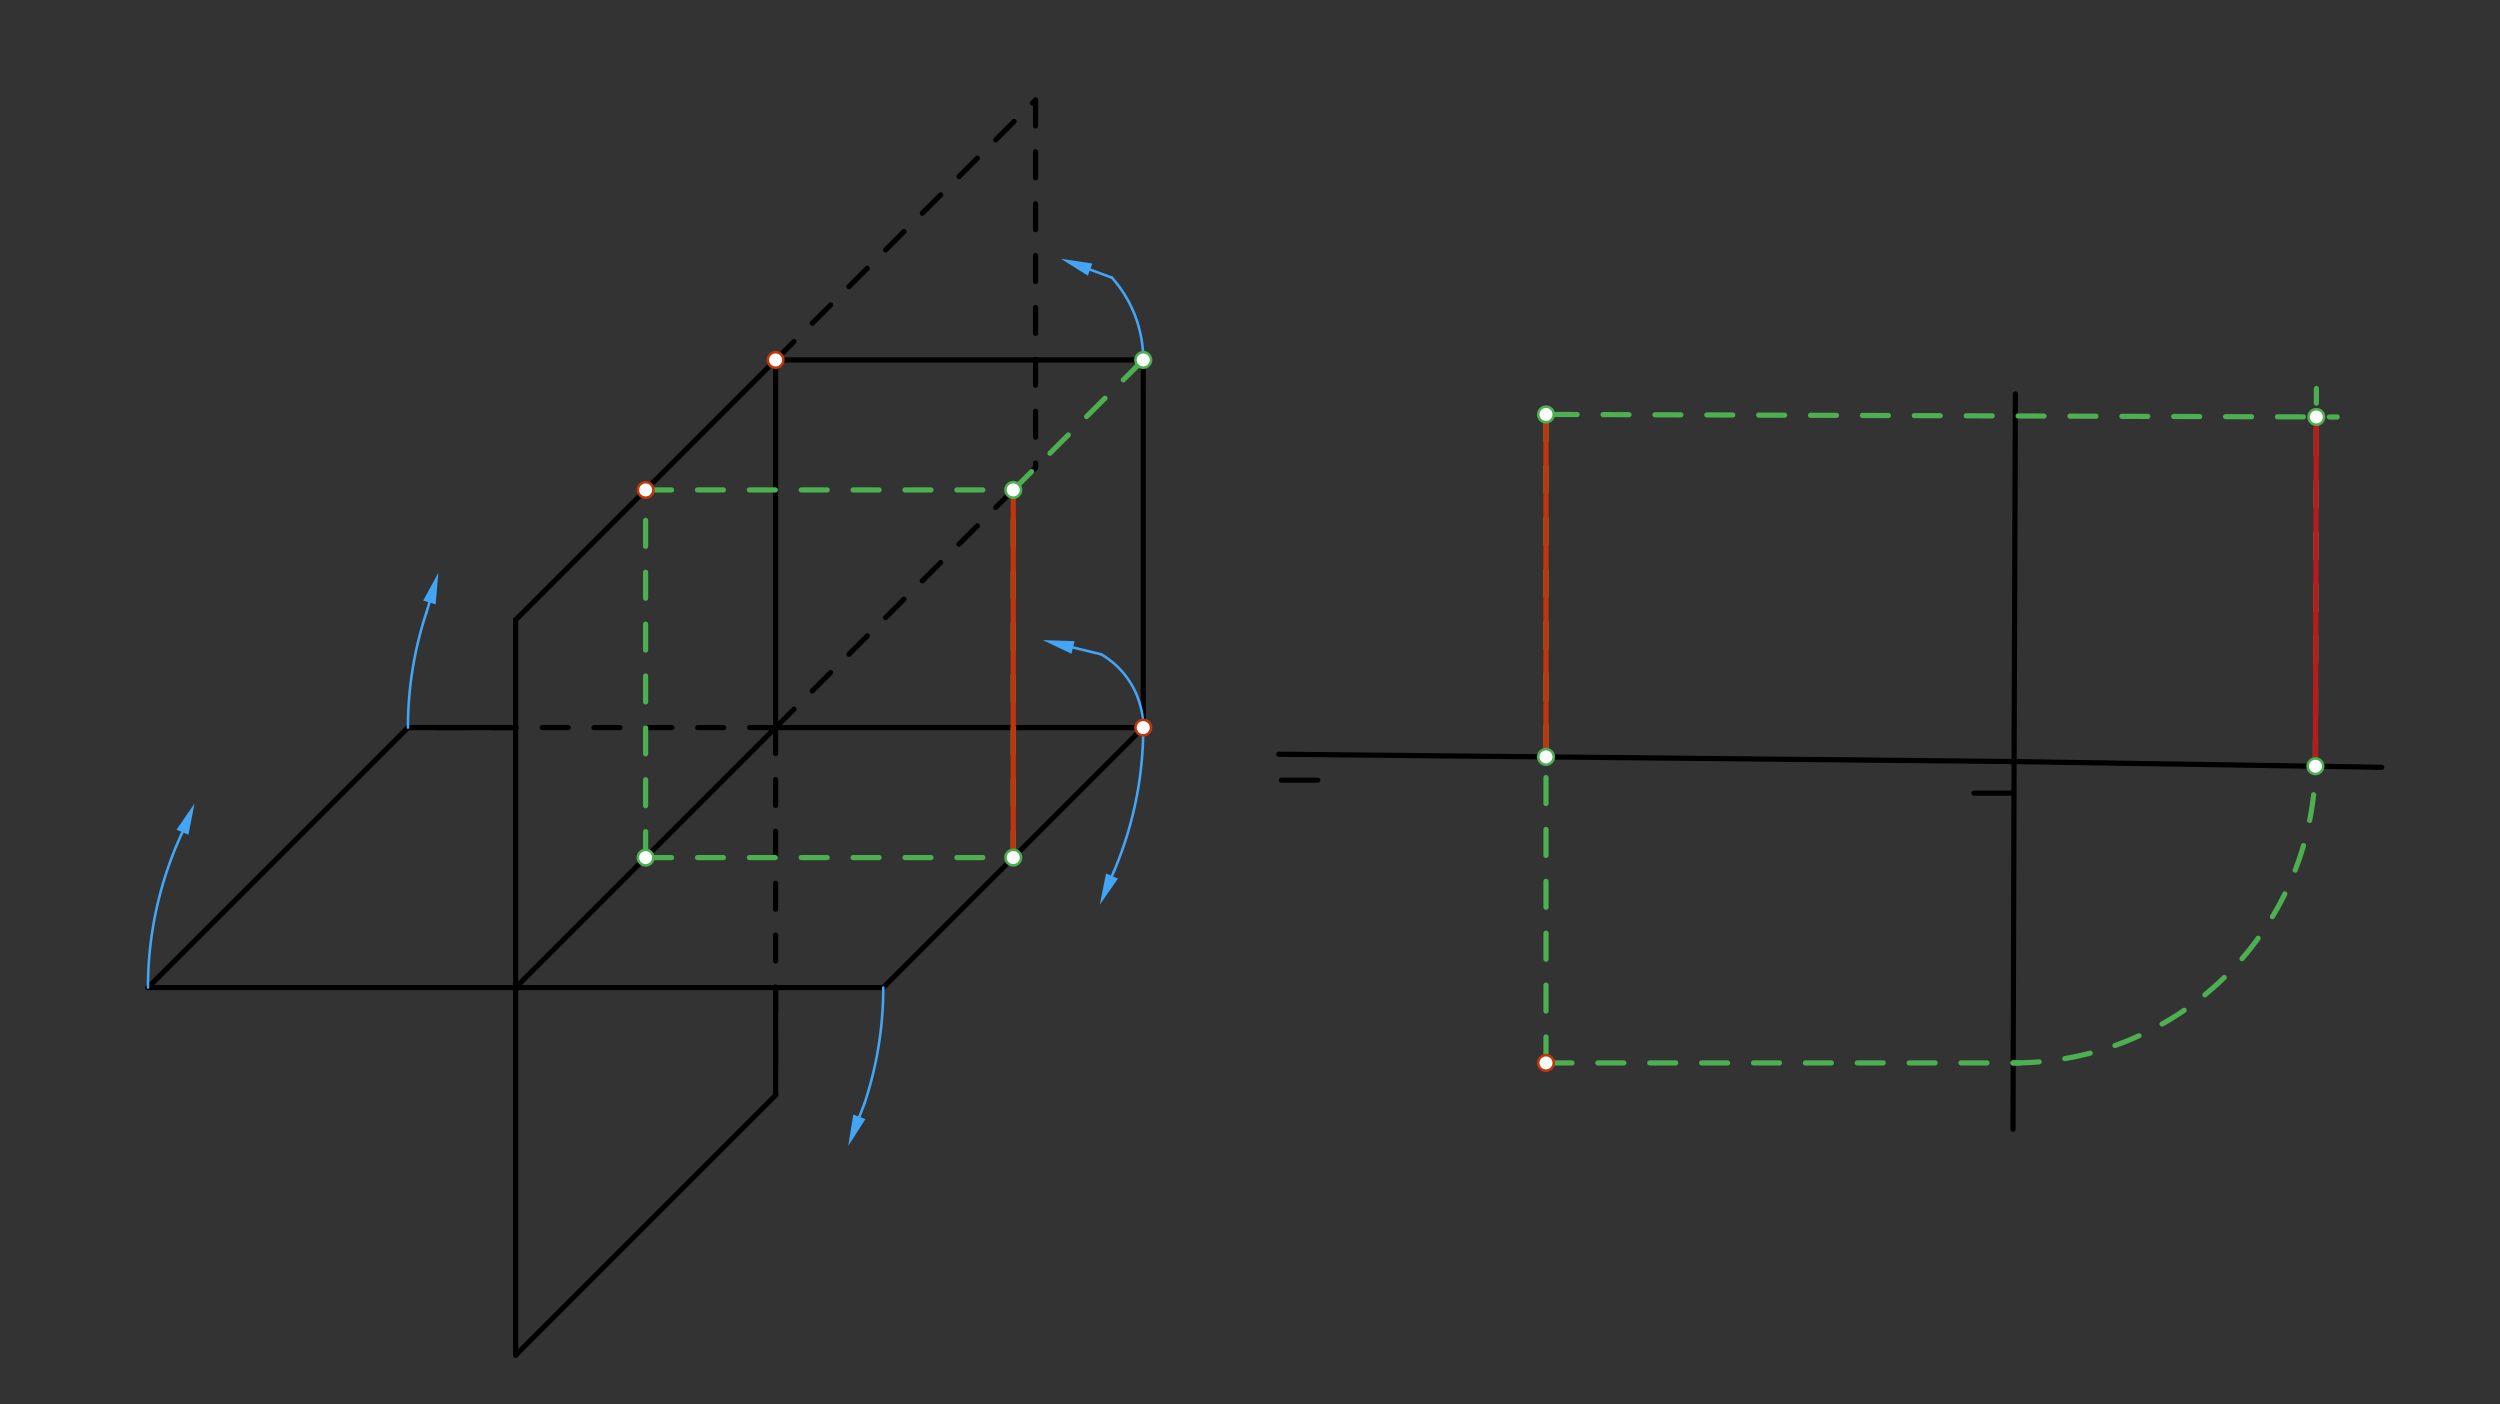 <svg xmlns="http://www.w3.org/2000/svg" class="svg--816" height="100%" preserveAspectRatio="xMidYMid meet" viewBox="0 0 963.78 541.417" width="100%"><rect x="0" y="0" width="963.78" height="541.417" fill="#333333" stroke="none"/><defs><marker id="marker-arrow" markerHeight="16" markerUnits="userSpaceOnUse" markerWidth="24" orient="auto-start-reverse" refX="24" refY="4" viewBox="0 0 24 8"><path d="M 0 0 L 24 4 L 0 8 z" stroke="inherit"></path></marker></defs><g class="aux-layer--949"><g class="element--733"><defs><pattern height="5" id="fill_52_6lao7l__pattern-stripes" patternTransform="rotate(-30)" patternUnits="userSpaceOnUse" width="5"><rect fill="#B0BEC5" height="1" transform="translate(0,0)" width="5"></rect></pattern></defs><g fill="url(#fill_52_6lao7l__pattern-stripes)"></g></g></g><g class="main-layer--75a"><g class="element--733"><line stroke="#000000" stroke-dasharray="none" stroke-linecap="round" stroke-width="2" x1="299" x2="440.732" y1="280.498" y2="280.498"></line></g><g class="element--733"><line stroke="#000000" stroke-dasharray="none" stroke-linecap="round" stroke-width="2" x1="299" x2="198.78" y1="280.498" y2="380.718"></line></g><g class="element--733"><line stroke="#000000" stroke-dasharray="none" stroke-linecap="round" stroke-width="2" x1="440.732" x2="340.512" y1="280.498" y2="380.718"></line></g><g class="element--733"><line stroke="#000000" stroke-dasharray="none" stroke-linecap="round" stroke-width="2" x1="198.78" x2="340.512" y1="380.718" y2="380.718"></line></g><g class="element--733"><line stroke="#000000" stroke-dasharray="none" stroke-linecap="round" stroke-width="2" x1="198.78" x2="198.78" y1="380.718" y2="238.985"></line></g><g class="element--733"><line stroke="#000000" stroke-dasharray="none" stroke-linecap="round" stroke-width="2" x1="198.78" x2="198.78" y1="380.718" y2="522.45"></line></g><g class="element--733"><line stroke="#000000" stroke-dasharray="none" stroke-linecap="round" stroke-width="2" x1="198.78" x2="299" y1="522.45" y2="422.23"></line></g><g class="element--733"><line stroke="#000000" stroke-dasharray="none" stroke-linecap="round" stroke-width="2" x1="198.78" x2="299" y1="238.985" y2="138.766"></line></g><g class="element--733"><line stroke="#000000" stroke-dasharray="none" stroke-linecap="round" stroke-width="2" x1="198.78" x2="57.048" y1="380.718" y2="380.718"></line></g><g class="element--733"><line stroke="#000000" stroke-dasharray="none" stroke-linecap="round" stroke-width="2" x1="157.268" x2="57.048" y1="280.498" y2="380.718"></line></g><g class="element--733"><line stroke="#000000" stroke-dasharray="none" stroke-linecap="round" stroke-width="2" x1="299" x2="299" y1="138.766" y2="280.498"></line></g><g class="element--733"><line stroke="#000000" stroke-dasharray="10" stroke-linecap="round" stroke-width="2" x1="299" x2="299" y1="280.498" y2="422.23"></line></g><g class="element--733"><line stroke="#000000" stroke-dasharray="none" stroke-linecap="round" stroke-width="2" x1="299" x2="299" y1="380.718" y2="422.23"></line></g><g class="element--733"><line stroke="#000000" stroke-dasharray="10" stroke-linecap="round" stroke-width="2" x1="299" x2="157.268" y1="280.498" y2="280.498"></line></g><g class="element--733"><line stroke="#000000" stroke-dasharray="none" stroke-linecap="round" stroke-width="2" x1="157.268" x2="198.78" y1="280.498" y2="280.498"></line></g><g class="element--733"><line stroke="#000000" stroke-dasharray="none" stroke-linecap="round" stroke-width="2" x1="440.732" x2="440.732" y1="280.498" y2="138.766"></line></g><g class="element--733"><line stroke="#000000" stroke-dasharray="none" stroke-linecap="round" stroke-width="2" x1="440.732" x2="299" y1="138.766" y2="138.766"></line></g><g class="element--733"><path d="M 340.512 380.718 A 141.732 141.732 0 0 1 333.345 425.218" fill="none" stroke="#42A5F5" stroke-dasharray="none" stroke-linecap="round" stroke-width="1"></path></g><g class="element--733"><path d="M 57.048 380.718 A 141.732 141.732 0 0 1 70.492 320.466" fill="none" stroke="#42A5F5" stroke-dasharray="none" stroke-linecap="round" stroke-width="1"></path></g><g class="element--733"><path d="M 157.268 280.498 A 141.732 141.732 0 0 1 164.355 236.239" fill="none" stroke="#42A5F5" stroke-dasharray="none" stroke-linecap="round" stroke-width="1"></path></g><g class="element--733"><path d="M 440.732 280.498 A 141.732 141.732 0 0 1 429.426 335.97" fill="none" stroke="#42A5F5" stroke-dasharray="none" stroke-linecap="round" stroke-width="1"></path></g><g class="element--733"><path d="M 440.732 138.766 A 47.732 47.732 0 0 0 428.676 107.054" fill="none" stroke="#42A5F5" stroke-dasharray="none" stroke-linecap="round" stroke-width="1"></path></g><g class="element--733"><path d="M 440.732 280.498 A 32.732 32.732 0 0 0 424.543 252.254" fill="none" stroke="#42A5F5" stroke-dasharray="none" stroke-linecap="round" stroke-width="1"></path></g><g class="element--733"><line stroke="#42A5F5" stroke-dasharray="none" stroke-linecap="round" stroke-width="1" x1="333.345" x2="331.296" y1="425.218" y2="430.561"></line><path d="M327,441.766 l12,2.5 l0,-5 z" fill="#42A5F5" stroke="#42A5F5" stroke-width="0" transform="rotate(290.98, 327, 441.766)"></path></g><g class="element--733"><line stroke="#42A5F5" stroke-dasharray="none" stroke-linecap="round" stroke-width="1" x1="429.426" x2="428.685" y1="335.97" y2="337.718"></line><path d="M424,348.766 l12,2.5 l0,-5 z" fill="#42A5F5" stroke="#42A5F5" stroke-width="0" transform="rotate(292.979, 424, 348.766)"></path></g><g class="element--733"><line stroke="#42A5F5" stroke-dasharray="none" stroke-linecap="round" stroke-width="1" x1="164.355" x2="165.55" y1="236.239" y2="232.259"></line><path d="M169,220.766 l12,2.5 l0,-5 z" fill="#42A5F5" stroke="#42A5F5" stroke-width="0" transform="rotate(106.708, 169, 220.766)"></path></g><g class="element--733"><path d="M75,309.766 l12,2.5 l0,-5 z" fill="#42A5F5" stroke="#42A5F5" stroke-width="0" transform="rotate(112.844, 75, 309.766)"></path></g><g class="element--733"><line stroke="#42A5F5" stroke-dasharray="none" stroke-linecap="round" stroke-width="1" x1="424.543" x2="413.659" y1="252.254" y2="249.604"></line><path d="M402,246.766 l12,2.5 l0,-5 z" fill="#42A5F5" stroke="#42A5F5" stroke-width="0" transform="rotate(13.682, 402, 246.766)"></path></g><g class="element--733"><line stroke="#42A5F5" stroke-dasharray="none" stroke-linecap="round" stroke-width="1" x1="428.676" x2="420.253" y1="107.054" y2="103.934"></line><path d="M409,99.766 l12,2.5 l0,-5 z" fill="#42A5F5" stroke="#42A5F5" stroke-width="0" transform="rotate(20.326, 409, 99.766)"></path></g><g class="element--733"><line stroke="#000000" stroke-dasharray="none" stroke-linecap="round" stroke-width="2" x1="493" x2="776.451" y1="290.766" y2="293.586"></line></g><g class="element--733"><line stroke="#000000" stroke-dasharray="none" stroke-linecap="round" stroke-width="2" x1="494" x2="508" y1="300.766" y2="300.766"></line></g><g class="element--733"><line stroke="#000000" stroke-dasharray="none" stroke-linecap="round" stroke-width="2" x1="776" x2="761" y1="305.766" y2="305.766"></line></g><g class="element--733"><line stroke="#000000" stroke-dasharray="none" stroke-linecap="round" stroke-width="2" x1="776.451" x2="776.95" y1="293.586" y2="151.855"></line></g><g class="element--733"><line stroke="#000000" stroke-dasharray="none" stroke-linecap="round" stroke-width="2" x1="776.451" x2="918.166" y1="293.586" y2="295.799"></line></g><g class="element--733"><line stroke="#000000" stroke-dasharray="none" stroke-linecap="round" stroke-width="2" x1="776.451" x2="776.036" y1="293.586" y2="435.318"></line></g><g class="element--733"><line stroke="#000000" stroke-dasharray="10" stroke-linecap="round" stroke-width="2" x1="299" x2="399.22" y1="138.766" y2="38.546"></line></g><g class="element--733"><line stroke="#000000" stroke-dasharray="10" stroke-linecap="round" stroke-width="2" x1="299" x2="399.22" y1="280.498" y2="180.278"></line></g><g class="element--733"><line stroke="#000000" stroke-dasharray="10" stroke-linecap="round" stroke-width="2" x1="399.22" x2="399.22" y1="38.546" y2="180.278"></line></g><g class="element--733"><line stroke="#4CAF50" stroke-dasharray="10" stroke-linecap="round" stroke-width="2" x1="248.89" x2="390.622" y1="330.608" y2="330.608"></line></g><g class="element--733"><line stroke="#4CAF50" stroke-dasharray="10" stroke-linecap="round" stroke-width="2" x1="248.89" x2="248.89" y1="330.608" y2="188.876"></line></g><g class="element--733"><line stroke="#4CAF50" stroke-dasharray="10" stroke-linecap="round" stroke-width="2" x1="390.622" x2="390.622" y1="330.608" y2="188.876"></line></g><g class="element--733"><line stroke="#4CAF50" stroke-dasharray="10" stroke-linecap="round" stroke-width="2" x1="390.622" x2="440.732" y1="188.876" y2="138.766"></line></g><g class="element--733"><line stroke="#4CAF50" stroke-dasharray="10" stroke-linecap="round" stroke-width="2" x1="248.89" x2="390.622" y1="188.876" y2="188.876"></line></g><g class="element--733"><line stroke="#BF360C" stroke-dasharray="none" stroke-linecap="round" stroke-width="2" x1="390.622" x2="390.622" y1="188.876" y2="330.608"></line></g><g class="element--733"><line stroke="#4CAF50" stroke-dasharray="10" stroke-linecap="round" stroke-width="2" x1="596" x2="596" y1="159.766" y2="409.766"></line></g><g class="element--733"><line stroke="#BF360C" stroke-dasharray="none" stroke-linecap="round" stroke-width="2" x1="596" x2="596" y1="157.766" y2="291.791"></line></g><g class="element--733"><line stroke="#4CAF50" stroke-dasharray="10" stroke-linecap="round" stroke-width="2" x1="596" x2="779" y1="409.766" y2="409.766"></line></g><g class="element--733"><path d="M 776.111 409.766 A 116.18 116.18 0 0 0 892.616 295.4" fill="none" stroke="#4CAF50" stroke-dasharray="10" stroke-linecap="round" stroke-width="2"></path></g><g class="element--733"><line stroke="#4CAF50" stroke-dasharray="10" stroke-linecap="round" stroke-width="2" x1="892.616" x2="893" y1="295.4" y2="149.766"></line></g><g class="element--733"><line stroke="#4CAF50" stroke-dasharray="10" stroke-linecap="round" stroke-width="2" x1="598" x2="901" y1="159.766" y2="160.766"></line></g><g class="element--733"><line stroke="#B71C1C" stroke-dasharray="none" stroke-linecap="round" stroke-width="2" x1="892.971" x2="892.616" y1="160.739" y2="295.4"></line></g><g class="element--733"><circle cx="248.89" cy="330.608" r="3" stroke="#4CAF50" stroke-width="1" fill="#ffffff"></circle>}</g><g class="element--733"><circle cx="390.622" cy="330.608" r="3" stroke="#4CAF50" stroke-width="1" fill="#ffffff"></circle>}</g><g class="element--733"><circle cx="390.622" cy="188.876" r="3" stroke="#4CAF50" stroke-width="1" fill="#ffffff"></circle>}</g><g class="element--733"><circle cx="440.732" cy="138.766" r="3" stroke="#4CAF50" stroke-width="1" fill="#ffffff"></circle>}</g><g class="element--733"><circle cx="248.89" cy="188.876" r="3" stroke="#BF360C" stroke-width="1" fill="#ffffff"></circle>}</g><g class="element--733"><circle cx="440.732" cy="280.498" r="3" stroke="#BF360C" stroke-width="1" fill="#ffffff"></circle>}</g><g class="element--733"><circle cx="299" cy="138.766" r="3" stroke="#BF360C" stroke-width="1" fill="#ffffff"></circle>}</g><g class="element--733"><circle cx="596" cy="159.766" r="3" stroke="#4CAF50" stroke-width="1" fill="#ffffff"></circle>}</g><g class="element--733"><circle cx="596" cy="291.791" r="3" stroke="#4CAF50" stroke-width="1" fill="#ffffff"></circle>}</g><g class="element--733"><circle cx="596" cy="409.766" r="3" stroke="#BF360C" stroke-width="1" fill="#ffffff"></circle>}</g><g class="element--733"><circle cx="892.971" cy="160.739" r="3" stroke="#4CAF50" stroke-width="1" fill="#ffffff"></circle>}</g><g class="element--733"><circle cx="892.616" cy="295.4" r="3" stroke="#4CAF50" stroke-width="1" fill="#ffffff"></circle>}</g></g><g class="snaps-layer--ac6"></g><g class="temp-layer--52d"></g></svg>